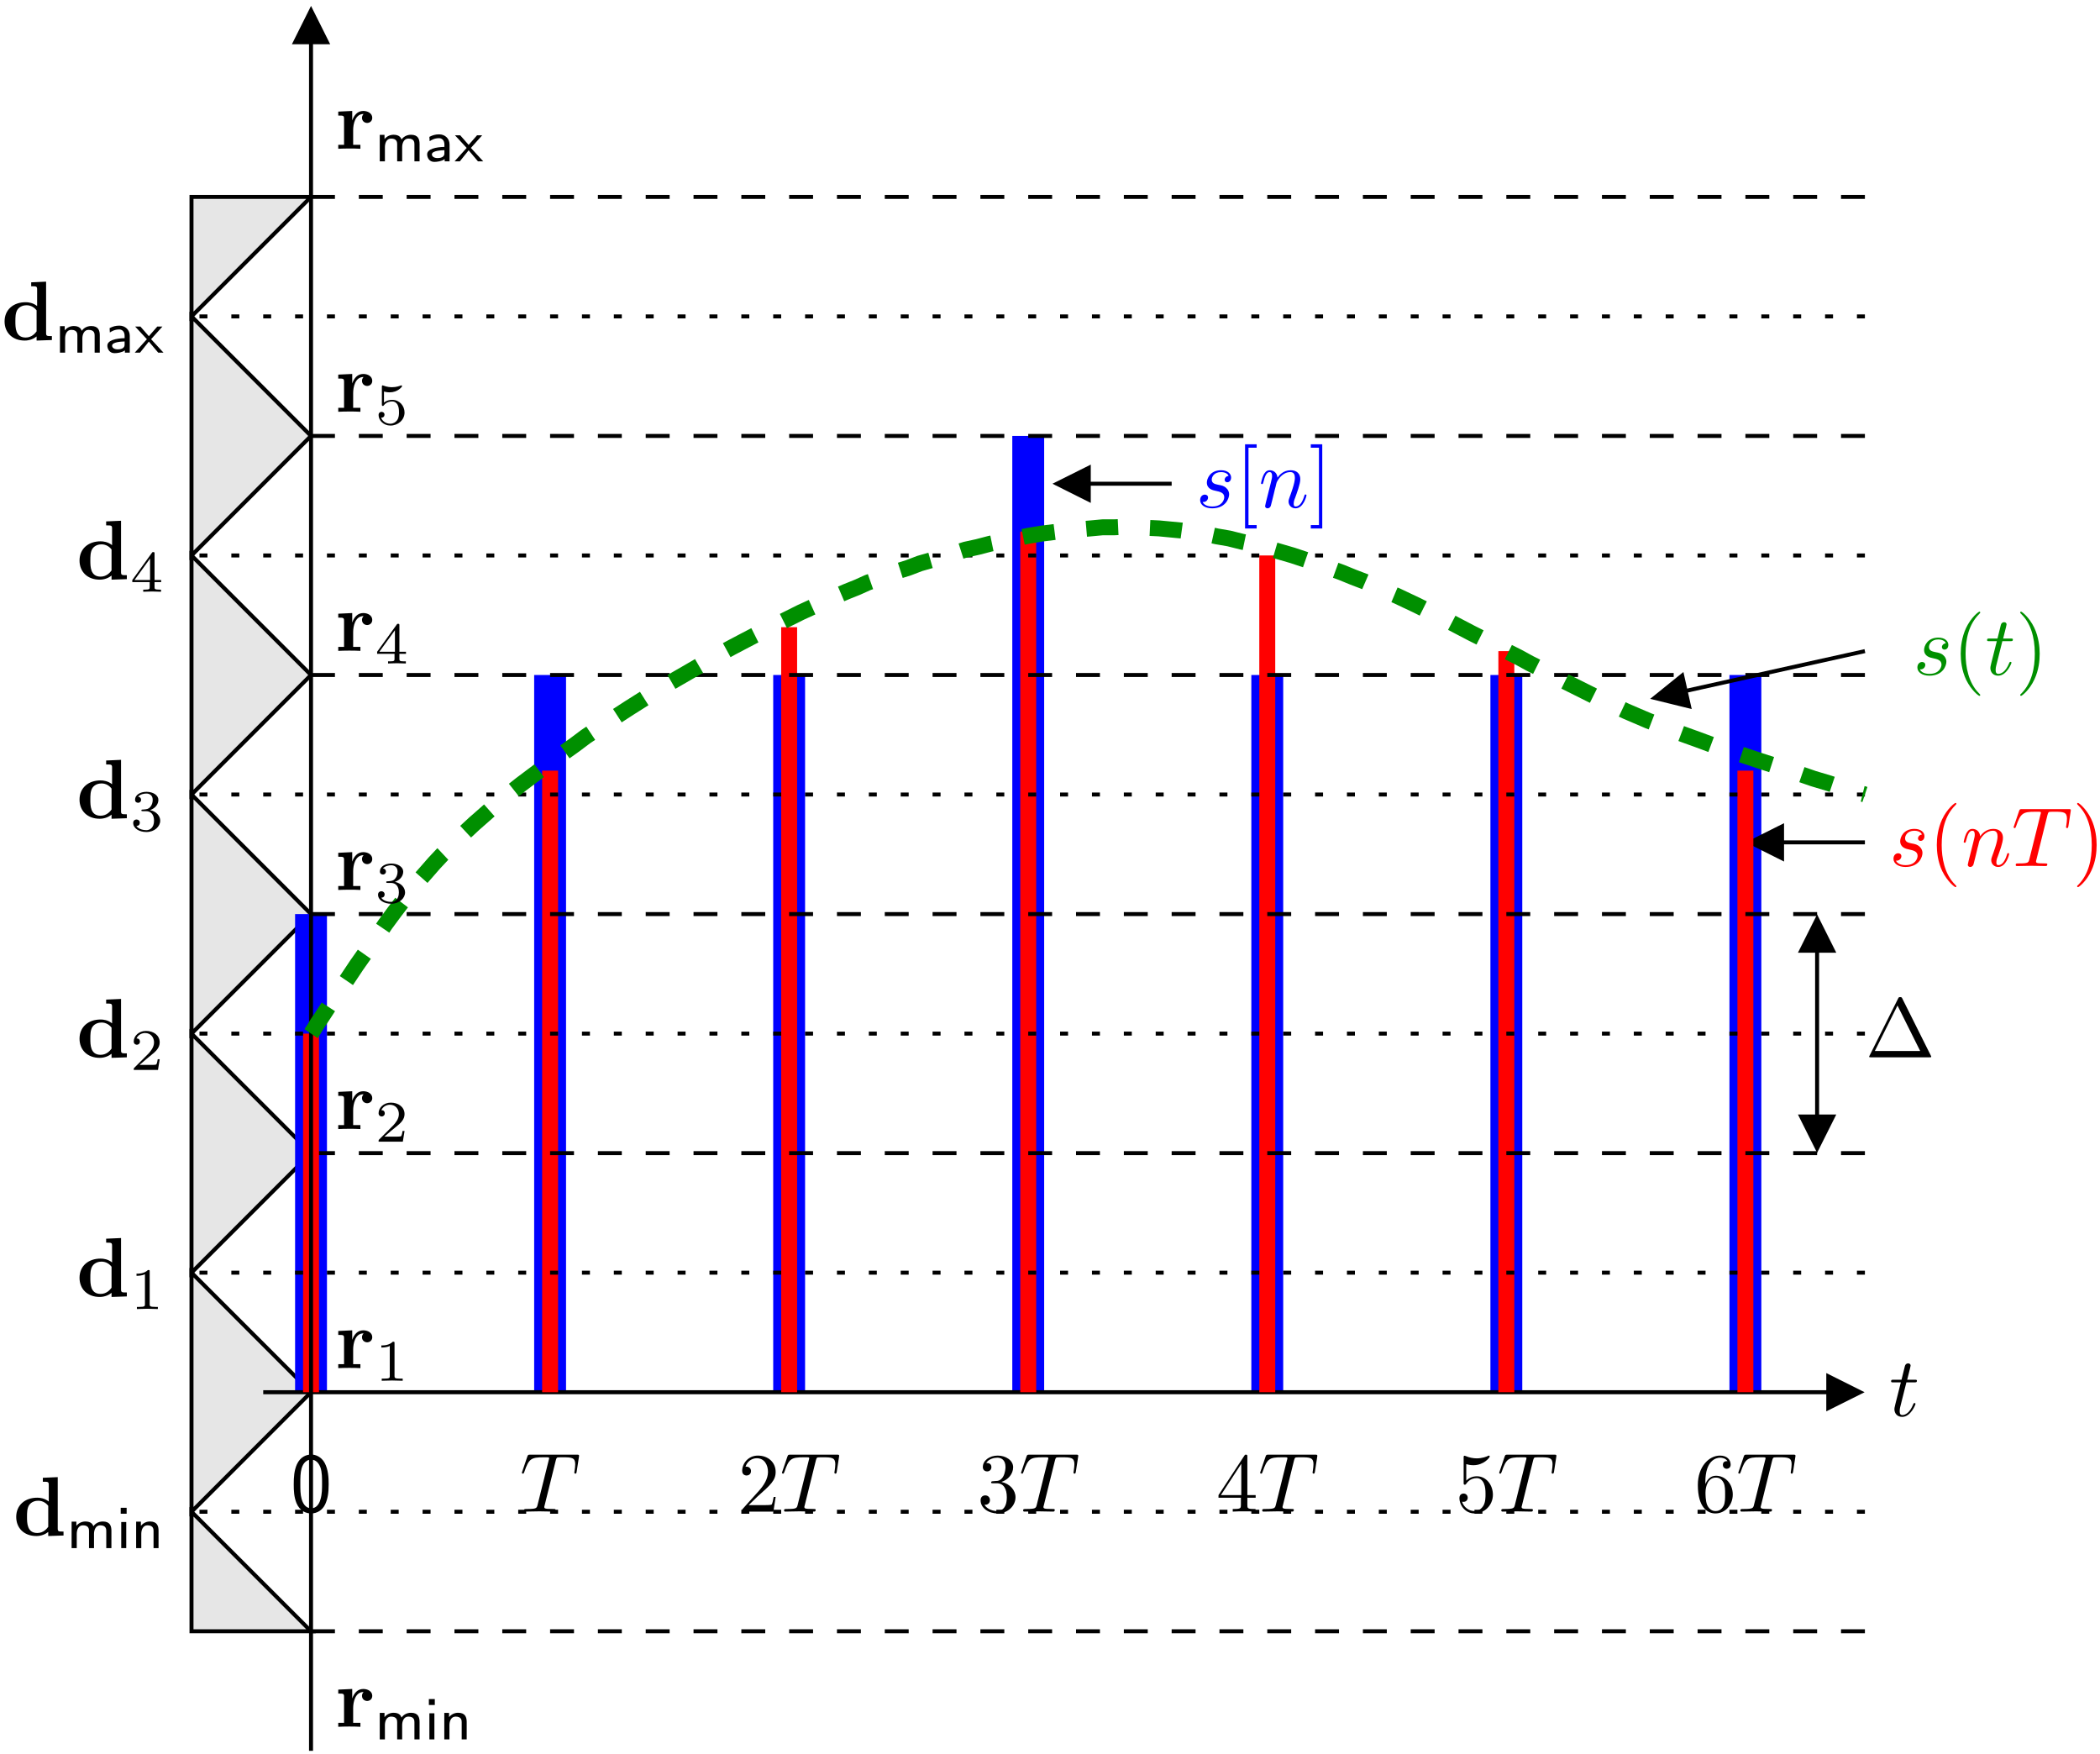 <?xml version="1.0" encoding="UTF-8"?>
<svg xmlns="http://www.w3.org/2000/svg" xmlns:xlink="http://www.w3.org/1999/xlink" width="249pt" height="208pt" viewBox="0 0 249 208" version="1.1">
<defs>
<g>
<symbol overflow="visible" id="glyph0-0">
<path style="stroke:none;" d=""/>
</symbol>
<symbol overflow="visible" id="glyph0-1">
<path style="stroke:none;" d="M 3.891 -3.734 C 3.625 -3.719 3.422 -3.5 3.422 -3.281 C 3.422 -3.141 3.516 -2.984 3.734 -2.984 C 3.953 -2.984 4.188 -3.156 4.188 -3.547 C 4.188 -4 3.766 -4.406 3 -4.406 C 1.688 -4.406 1.312 -3.391 1.312 -2.953 C 1.312 -2.172 2.047 -2.031 2.344 -1.969 C 2.859 -1.859 3.375 -1.75 3.375 -1.203 C 3.375 -0.953 3.156 -0.109 1.953 -0.109 C 1.812 -0.109 1.047 -0.109 0.812 -0.641 C 1.203 -0.594 1.453 -0.891 1.453 -1.172 C 1.453 -1.391 1.281 -1.516 1.078 -1.516 C 0.812 -1.516 0.516 -1.312 0.516 -0.859 C 0.516 -0.297 1.094 0.109 1.938 0.109 C 3.562 0.109 3.953 -1.094 3.953 -1.547 C 3.953 -1.906 3.766 -2.156 3.641 -2.266 C 3.375 -2.547 3.078 -2.609 2.641 -2.688 C 2.281 -2.766 1.891 -2.844 1.891 -3.297 C 1.891 -3.578 2.125 -4.188 3 -4.188 C 3.25 -4.188 3.75 -4.109 3.891 -3.734 Z M 3.891 -3.734 "/>
</symbol>
<symbol overflow="visible" id="glyph0-2">
<path style="stroke:none;" d="M 0.875 -0.594 C 0.844 -0.438 0.781 -0.203 0.781 -0.156 C 0.781 0.016 0.922 0.109 1.078 0.109 C 1.203 0.109 1.375 0.031 1.453 -0.172 C 1.453 -0.188 1.578 -0.656 1.641 -0.906 L 1.859 -1.797 C 1.906 -2.031 1.969 -2.25 2.031 -2.469 C 2.062 -2.641 2.141 -2.938 2.156 -2.969 C 2.297 -3.281 2.828 -4.188 3.781 -4.188 C 4.234 -4.188 4.312 -3.812 4.312 -3.484 C 4.312 -2.875 3.828 -1.594 3.672 -1.172 C 3.578 -0.938 3.562 -0.812 3.562 -0.703 C 3.562 -0.234 3.922 0.109 4.391 0.109 C 5.328 0.109 5.688 -1.344 5.688 -1.422 C 5.688 -1.531 5.609 -1.531 5.578 -1.531 C 5.469 -1.531 5.469 -1.5 5.422 -1.344 C 5.219 -0.672 4.891 -0.109 4.406 -0.109 C 4.234 -0.109 4.172 -0.203 4.172 -0.438 C 4.172 -0.688 4.25 -0.922 4.344 -1.141 C 4.531 -1.672 4.953 -2.766 4.953 -3.344 C 4.953 -4 4.531 -4.406 3.812 -4.406 C 2.906 -4.406 2.422 -3.766 2.25 -3.531 C 2.203 -4.094 1.797 -4.406 1.328 -4.406 C 0.875 -4.406 0.688 -4.016 0.594 -3.844 C 0.422 -3.5 0.297 -2.906 0.297 -2.875 C 0.297 -2.766 0.391 -2.766 0.406 -2.766 C 0.516 -2.766 0.516 -2.781 0.578 -3 C 0.75 -3.703 0.953 -4.188 1.312 -4.188 C 1.5 -4.188 1.609 -4.062 1.609 -3.734 C 1.609 -3.516 1.578 -3.406 1.453 -2.891 Z M 0.875 -0.594 "/>
</symbol>
<symbol overflow="visible" id="glyph0-3">
<path style="stroke:none;" d="M 4.25 -6.047 C 4.328 -6.328 4.359 -6.391 4.484 -6.422 C 4.578 -6.438 4.906 -6.438 5.109 -6.438 C 6.125 -6.438 6.562 -6.406 6.562 -5.625 C 6.562 -5.469 6.531 -5.078 6.484 -4.828 C 6.484 -4.781 6.453 -4.672 6.453 -4.641 C 6.453 -4.578 6.484 -4.5 6.578 -4.5 C 6.688 -4.5 6.703 -4.578 6.734 -4.734 L 7 -6.469 C 7.016 -6.516 7.016 -6.609 7.016 -6.641 C 7.016 -6.75 6.922 -6.75 6.75 -6.75 L 1.219 -6.75 C 0.984 -6.75 0.969 -6.734 0.891 -6.547 L 0.297 -4.797 C 0.297 -4.781 0.234 -4.641 0.234 -4.609 C 0.234 -4.562 0.297 -4.5 0.359 -4.5 C 0.453 -4.5 0.469 -4.562 0.531 -4.719 C 1.062 -6.266 1.328 -6.438 2.797 -6.438 L 3.188 -6.438 C 3.469 -6.438 3.469 -6.406 3.469 -6.312 C 3.469 -6.266 3.438 -6.141 3.422 -6.109 L 2.094 -0.781 C 2 -0.422 1.969 -0.312 0.906 -0.312 C 0.547 -0.312 0.484 -0.312 0.484 -0.125 C 0.484 0 0.594 0 0.656 0 C 0.922 0 1.203 -0.016 1.469 -0.016 C 1.75 -0.016 2.047 -0.031 2.328 -0.031 C 2.609 -0.031 2.875 -0.016 3.156 -0.016 C 3.438 -0.016 3.734 0 4.016 0 C 4.109 0 4.234 0 4.234 -0.203 C 4.234 -0.312 4.156 -0.312 3.891 -0.312 C 3.656 -0.312 3.516 -0.312 3.266 -0.328 C 2.969 -0.359 2.891 -0.391 2.891 -0.547 C 2.891 -0.562 2.891 -0.609 2.938 -0.75 Z M 4.25 -6.047 "/>
</symbol>
<symbol overflow="visible" id="glyph0-4">
<path style="stroke:none;" d="M 2.047 -3.984 L 2.984 -3.984 C 3.188 -3.984 3.297 -3.984 3.297 -4.188 C 3.297 -4.297 3.188 -4.297 3.016 -4.297 L 2.141 -4.297 C 2.5 -5.719 2.547 -5.906 2.547 -5.969 C 2.547 -6.141 2.422 -6.234 2.25 -6.234 C 2.219 -6.234 1.938 -6.234 1.859 -5.875 L 1.469 -4.297 L 0.531 -4.297 C 0.328 -4.297 0.234 -4.297 0.234 -4.109 C 0.234 -3.984 0.312 -3.984 0.516 -3.984 L 1.391 -3.984 C 0.672 -1.156 0.625 -0.984 0.625 -0.812 C 0.625 -0.266 1 0.109 1.547 0.109 C 2.562 0.109 3.125 -1.344 3.125 -1.422 C 3.125 -1.531 3.047 -1.531 3.016 -1.531 C 2.922 -1.531 2.906 -1.5 2.859 -1.391 C 2.438 -0.344 1.906 -0.109 1.562 -0.109 C 1.359 -0.109 1.25 -0.234 1.25 -0.562 C 1.25 -0.812 1.281 -0.875 1.312 -1.047 Z M 2.047 -3.984 "/>
</symbol>
<symbol overflow="visible" id="glyph1-0">
<path style="stroke:none;" d=""/>
</symbol>
<symbol overflow="visible" id="glyph1-1">
<path style="stroke:none;" d="M 3.297 2.391 C 3.297 2.359 3.297 2.344 3.125 2.172 C 1.891 0.922 1.562 -0.969 1.562 -2.5 C 1.562 -4.234 1.938 -5.969 3.172 -7.203 C 3.297 -7.328 3.297 -7.344 3.297 -7.375 C 3.297 -7.453 3.266 -7.484 3.203 -7.484 C 3.094 -7.484 2.203 -6.797 1.609 -5.531 C 1.109 -4.438 0.984 -3.328 0.984 -2.5 C 0.984 -1.719 1.094 -0.516 1.641 0.625 C 2.25 1.844 3.094 2.5 3.203 2.5 C 3.266 2.5 3.297 2.469 3.297 2.391 Z M 3.297 2.391 "/>
</symbol>
<symbol overflow="visible" id="glyph1-2">
<path style="stroke:none;" d="M 2.875 -2.5 C 2.875 -3.266 2.766 -4.469 2.219 -5.609 C 1.625 -6.828 0.766 -7.484 0.672 -7.484 C 0.609 -7.484 0.562 -7.438 0.562 -7.375 C 0.562 -7.344 0.562 -7.328 0.75 -7.141 C 1.734 -6.156 2.297 -4.578 2.297 -2.5 C 2.297 -0.781 1.938 0.969 0.703 2.219 C 0.562 2.344 0.562 2.359 0.562 2.391 C 0.562 2.453 0.609 2.5 0.672 2.5 C 0.766 2.5 1.672 1.812 2.25 0.547 C 2.766 -0.547 2.875 -1.656 2.875 -2.5 Z M 2.875 -2.5 "/>
</symbol>
<symbol overflow="visible" id="glyph1-3">
<path style="stroke:none;" d="M 1.266 -0.766 L 2.328 -1.797 C 3.875 -3.172 4.469 -3.703 4.469 -4.703 C 4.469 -5.844 3.578 -6.641 2.359 -6.641 C 1.234 -6.641 0.5 -5.719 0.5 -4.828 C 0.5 -4.281 1 -4.281 1.031 -4.281 C 1.203 -4.281 1.547 -4.391 1.547 -4.812 C 1.547 -5.062 1.359 -5.328 1.016 -5.328 C 0.938 -5.328 0.922 -5.328 0.891 -5.312 C 1.109 -5.969 1.656 -6.328 2.234 -6.328 C 3.141 -6.328 3.562 -5.516 3.562 -4.703 C 3.562 -3.906 3.078 -3.125 2.516 -2.5 L 0.609 -0.375 C 0.5 -0.266 0.5 -0.234 0.5 0 L 4.203 0 L 4.469 -1.734 L 4.234 -1.734 C 4.172 -1.438 4.109 -1 4 -0.844 C 3.938 -0.766 3.281 -0.766 3.062 -0.766 Z M 1.266 -0.766 "/>
</symbol>
<symbol overflow="visible" id="glyph1-4">
<path style="stroke:none;" d="M 2.891 -3.516 C 3.703 -3.781 4.281 -4.469 4.281 -5.266 C 4.281 -6.078 3.406 -6.641 2.453 -6.641 C 1.453 -6.641 0.688 -6.047 0.688 -5.281 C 0.688 -4.953 0.906 -4.766 1.203 -4.766 C 1.5 -4.766 1.703 -4.984 1.703 -5.281 C 1.703 -5.766 1.234 -5.766 1.094 -5.766 C 1.391 -6.266 2.047 -6.391 2.406 -6.391 C 2.828 -6.391 3.375 -6.172 3.375 -5.281 C 3.375 -5.156 3.344 -4.578 3.094 -4.141 C 2.797 -3.656 2.453 -3.625 2.203 -3.625 C 2.125 -3.609 1.891 -3.594 1.812 -3.594 C 1.734 -3.578 1.672 -3.562 1.672 -3.469 C 1.672 -3.359 1.734 -3.359 1.906 -3.359 L 2.344 -3.359 C 3.156 -3.359 3.531 -2.688 3.531 -1.703 C 3.531 -0.344 2.844 -0.062 2.406 -0.062 C 1.969 -0.062 1.219 -0.234 0.875 -0.812 C 1.219 -0.766 1.531 -0.984 1.531 -1.359 C 1.531 -1.719 1.266 -1.922 0.984 -1.922 C 0.734 -1.922 0.422 -1.781 0.422 -1.344 C 0.422 -0.438 1.344 0.219 2.438 0.219 C 3.656 0.219 4.562 -0.688 4.562 -1.703 C 4.562 -2.516 3.922 -3.297 2.891 -3.516 Z M 2.891 -3.516 "/>
</symbol>
<symbol overflow="visible" id="glyph1-5">
<path style="stroke:none;" d="M 2.938 -1.641 L 2.938 -0.781 C 2.938 -0.422 2.906 -0.312 2.172 -0.312 L 1.969 -0.312 L 1.969 0 C 2.375 -0.031 2.891 -0.031 3.312 -0.031 C 3.734 -0.031 4.25 -0.031 4.672 0 L 4.672 -0.312 L 4.453 -0.312 C 3.719 -0.312 3.703 -0.422 3.703 -0.781 L 3.703 -1.641 L 4.688 -1.641 L 4.688 -1.953 L 3.703 -1.953 L 3.703 -6.484 C 3.703 -6.688 3.703 -6.75 3.531 -6.75 C 3.453 -6.75 3.422 -6.75 3.344 -6.625 L 0.281 -1.953 L 0.281 -1.641 Z M 2.984 -1.953 L 0.562 -1.953 L 2.984 -5.672 Z M 2.984 -1.953 "/>
</symbol>
<symbol overflow="visible" id="glyph1-6">
<path style="stroke:none;" d="M 4.469 -2 C 4.469 -3.188 3.656 -4.188 2.578 -4.188 C 2.109 -4.188 1.672 -4.031 1.312 -3.672 L 1.312 -5.625 C 1.516 -5.562 1.844 -5.5 2.156 -5.5 C 3.391 -5.5 4.094 -6.406 4.094 -6.531 C 4.094 -6.594 4.062 -6.641 3.984 -6.641 C 3.984 -6.641 3.953 -6.641 3.906 -6.609 C 3.703 -6.516 3.219 -6.312 2.547 -6.312 C 2.156 -6.312 1.688 -6.391 1.219 -6.594 C 1.141 -6.625 1.125 -6.625 1.109 -6.625 C 1 -6.625 1 -6.547 1 -6.391 L 1 -3.438 C 1 -3.266 1 -3.188 1.141 -3.188 C 1.219 -3.188 1.234 -3.203 1.281 -3.266 C 1.391 -3.422 1.75 -3.969 2.562 -3.969 C 3.078 -3.969 3.328 -3.516 3.406 -3.328 C 3.562 -2.953 3.594 -2.578 3.594 -2.078 C 3.594 -1.719 3.594 -1.125 3.344 -0.703 C 3.109 -0.312 2.734 -0.062 2.281 -0.062 C 1.562 -0.062 0.984 -0.594 0.812 -1.172 C 0.844 -1.172 0.875 -1.156 0.984 -1.156 C 1.312 -1.156 1.484 -1.406 1.484 -1.641 C 1.484 -1.891 1.312 -2.141 0.984 -2.141 C 0.844 -2.141 0.5 -2.062 0.5 -1.609 C 0.5 -0.75 1.188 0.219 2.297 0.219 C 3.453 0.219 4.469 -0.734 4.469 -2 Z M 4.469 -2 "/>
</symbol>
<symbol overflow="visible" id="glyph1-7">
<path style="stroke:none;" d="M 1.312 -3.266 L 1.312 -3.516 C 1.312 -6.031 2.547 -6.391 3.062 -6.391 C 3.297 -6.391 3.719 -6.328 3.938 -5.984 C 3.781 -5.984 3.391 -5.984 3.391 -5.547 C 3.391 -5.234 3.625 -5.078 3.844 -5.078 C 4 -5.078 4.312 -5.172 4.312 -5.562 C 4.312 -6.156 3.875 -6.641 3.047 -6.641 C 1.766 -6.641 0.422 -5.359 0.422 -3.156 C 0.422 -0.484 1.578 0.219 2.5 0.219 C 3.609 0.219 4.562 -0.719 4.562 -2.031 C 4.562 -3.297 3.672 -4.25 2.562 -4.25 C 1.891 -4.25 1.516 -3.75 1.312 -3.266 Z M 2.5 -0.062 C 1.875 -0.062 1.578 -0.656 1.516 -0.812 C 1.328 -1.281 1.328 -2.078 1.328 -2.25 C 1.328 -3.031 1.656 -4.031 2.547 -4.031 C 2.719 -4.031 3.172 -4.031 3.484 -3.406 C 3.656 -3.047 3.656 -2.531 3.656 -2.047 C 3.656 -1.562 3.656 -1.062 3.484 -0.703 C 3.188 -0.109 2.734 -0.062 2.5 -0.062 Z M 2.5 -0.062 "/>
</symbol>
<symbol overflow="visible" id="glyph1-8">
<path style="stroke:none;" d="M 2.547 2.5 L 2.547 2.094 L 1.578 2.094 L 1.578 -7.078 L 2.547 -7.078 L 2.547 -7.484 L 1.172 -7.484 L 1.172 2.5 Z M 2.547 2.5 "/>
</symbol>
<symbol overflow="visible" id="glyph1-9">
<path style="stroke:none;" d="M 1.578 -7.484 L 0.219 -7.484 L 0.219 -7.078 L 1.188 -7.078 L 1.188 2.094 L 0.219 2.094 L 0.219 2.5 L 1.578 2.5 Z M 1.578 -7.484 "/>
</symbol>
<symbol overflow="visible" id="glyph1-10">
<path style="stroke:none;" d="M 4.406 -6.953 C 4.344 -7.094 4.312 -7.141 4.141 -7.141 C 3.984 -7.141 3.953 -7.094 3.891 -6.953 L 0.516 -0.203 C 0.469 -0.109 0.469 -0.094 0.469 -0.078 C 0.469 0 0.531 0 0.688 0 L 7.609 0 C 7.766 0 7.828 0 7.828 -0.078 C 7.828 -0.094 7.828 -0.109 7.781 -0.203 Z M 3.828 -6.141 L 6.516 -0.75 L 1.141 -0.75 Z M 3.828 -6.141 "/>
</symbol>
<symbol overflow="visible" id="glyph2-0">
<path style="stroke:none;" d=""/>
</symbol>
<symbol overflow="visible" id="glyph2-1">
<path style="stroke:none;" d="M 4.172 -0.422 L 4.172 0.062 L 5.984 0 L 5.984 -0.469 C 5.375 -0.469 5.297 -0.469 5.297 -0.859 L 5.297 -6.922 L 3.531 -6.844 L 3.531 -6.375 C 4.156 -6.375 4.234 -6.375 4.234 -5.984 L 4.234 -4.031 C 3.734 -4.422 3.203 -4.484 2.875 -4.484 C 1.422 -4.484 0.375 -3.609 0.375 -2.203 C 0.375 -0.891 1.297 0.062 2.766 0.062 C 3.375 0.062 3.859 -0.172 4.172 -0.422 Z M 4.172 -3.516 L 4.172 -1.031 C 4.031 -0.844 3.625 -0.297 2.875 -0.297 C 1.656 -0.297 1.656 -1.5 1.656 -2.203 C 1.656 -2.688 1.656 -3.219 1.906 -3.609 C 2.203 -4.031 2.672 -4.125 2.984 -4.125 C 3.547 -4.125 3.953 -3.812 4.172 -3.516 Z M 4.172 -3.516 "/>
</symbol>
<symbol overflow="visible" id="glyph2-2">
<path style="stroke:none;" d="M 2.031 -3.359 L 2.031 -4.484 L 0.375 -4.406 L 0.375 -3.938 C 0.984 -3.938 1.062 -3.938 1.062 -3.547 L 1.062 -0.469 L 0.375 -0.469 L 0.375 0 C 0.719 -0.016 1.172 -0.031 1.625 -0.031 C 2 -0.031 2.641 -0.031 3 0 L 3 -0.469 L 2.141 -0.469 L 2.141 -2.219 C 2.141 -2.906 2.375 -4.125 3.375 -4.125 C 3.375 -4.109 3.188 -3.953 3.188 -3.672 C 3.188 -3.266 3.516 -3.062 3.797 -3.062 C 4.094 -3.062 4.406 -3.266 4.406 -3.672 C 4.406 -4.203 3.875 -4.484 3.344 -4.484 C 2.656 -4.484 2.25 -3.984 2.031 -3.359 Z M 2.031 -3.359 "/>
</symbol>
<symbol overflow="visible" id="glyph3-0">
<path style="stroke:none;" d=""/>
</symbol>
<symbol overflow="visible" id="glyph3-1">
<path style="stroke:none;" d="M 3.516 -1.266 L 3.281 -1.266 C 3.266 -1.109 3.188 -0.703 3.094 -0.641 C 3.047 -0.594 2.516 -0.594 2.406 -0.594 L 1.125 -0.594 C 1.859 -1.234 2.109 -1.438 2.516 -1.766 C 3.031 -2.172 3.516 -2.609 3.516 -3.266 C 3.516 -4.109 2.781 -4.625 1.891 -4.625 C 1.031 -4.625 0.438 -4.016 0.438 -3.375 C 0.438 -3.031 0.734 -2.984 0.812 -2.984 C 0.969 -2.984 1.172 -3.109 1.172 -3.359 C 1.172 -3.484 1.125 -3.734 0.766 -3.734 C 0.984 -4.219 1.453 -4.375 1.781 -4.375 C 2.484 -4.375 2.844 -3.828 2.844 -3.266 C 2.844 -2.656 2.406 -2.188 2.188 -1.938 L 0.516 -0.266 C 0.438 -0.203 0.438 -0.188 0.438 0 L 3.312 0 Z M 3.516 -1.266 "/>
</symbol>
<symbol overflow="visible" id="glyph3-2">
<path style="stroke:none;" d="M 1.906 -2.328 C 2.453 -2.328 2.844 -1.953 2.844 -1.203 C 2.844 -0.344 2.328 -0.078 1.938 -0.078 C 1.656 -0.078 1.031 -0.156 0.75 -0.578 C 1.078 -0.578 1.156 -0.812 1.156 -0.969 C 1.156 -1.188 0.984 -1.344 0.766 -1.344 C 0.578 -1.344 0.375 -1.219 0.375 -0.938 C 0.375 -0.281 1.094 0.141 1.938 0.141 C 2.906 0.141 3.578 -0.516 3.578 -1.203 C 3.578 -1.75 3.141 -2.297 2.375 -2.453 C 3.094 -2.719 3.359 -3.234 3.359 -3.672 C 3.359 -4.219 2.734 -4.625 1.953 -4.625 C 1.188 -4.625 0.594 -4.25 0.594 -3.688 C 0.594 -3.453 0.75 -3.328 0.953 -3.328 C 1.172 -3.328 1.312 -3.484 1.312 -3.672 C 1.312 -3.875 1.172 -4.031 0.953 -4.047 C 1.203 -4.344 1.672 -4.422 1.938 -4.422 C 2.25 -4.422 2.688 -4.266 2.688 -3.672 C 2.688 -3.375 2.594 -3.047 2.406 -2.844 C 2.188 -2.578 1.984 -2.562 1.641 -2.531 C 1.469 -2.516 1.453 -2.516 1.422 -2.516 C 1.406 -2.516 1.344 -2.5 1.344 -2.422 C 1.344 -2.328 1.406 -2.328 1.531 -2.328 Z M 1.906 -2.328 "/>
</symbol>
<symbol overflow="visible" id="glyph3-3">
<path style="stroke:none;" d="M 3.688 -1.141 L 3.688 -1.391 L 2.906 -1.391 L 2.906 -4.5 C 2.906 -4.641 2.906 -4.703 2.766 -4.703 C 2.672 -4.703 2.641 -4.703 2.578 -4.594 L 0.266 -1.391 L 0.266 -1.141 L 2.328 -1.141 L 2.328 -0.578 C 2.328 -0.328 2.328 -0.25 1.75 -0.25 L 1.562 -0.25 L 1.562 0 C 1.922 -0.016 2.359 -0.031 2.609 -0.031 C 2.875 -0.031 3.312 -0.016 3.672 0 L 3.672 -0.25 L 3.484 -0.25 C 2.906 -0.25 2.906 -0.328 2.906 -0.578 L 2.906 -1.141 Z M 2.375 -3.938 L 2.375 -1.391 L 0.531 -1.391 Z M 2.375 -3.938 "/>
</symbol>
<symbol overflow="visible" id="glyph3-4">
<path style="stroke:none;" d="M 2.328 -4.438 C 2.328 -4.625 2.328 -4.625 2.125 -4.625 C 1.672 -4.188 1.047 -4.188 0.766 -4.188 L 0.766 -3.938 C 0.922 -3.938 1.391 -3.938 1.766 -4.125 L 1.766 -0.578 C 1.766 -0.344 1.766 -0.25 1.078 -0.25 L 0.812 -0.25 L 0.812 0 C 0.938 0 1.797 -0.031 2.047 -0.031 C 2.266 -0.031 3.141 0 3.297 0 L 3.297 -0.25 L 3.031 -0.25 C 2.328 -0.25 2.328 -0.344 2.328 -0.578 Z M 2.328 -4.438 "/>
</symbol>
<symbol overflow="visible" id="glyph3-5">
<path style="stroke:none;" d="M 1.078 -3.891 C 1.438 -3.797 1.641 -3.797 1.75 -3.797 C 2.672 -3.797 3.219 -4.422 3.219 -4.531 C 3.219 -4.609 3.172 -4.625 3.141 -4.625 C 3.125 -4.625 3.109 -4.625 3.078 -4.609 C 2.906 -4.547 2.547 -4.406 2.031 -4.406 C 1.828 -4.406 1.469 -4.422 1.016 -4.594 C 0.938 -4.625 0.922 -4.625 0.922 -4.625 C 0.828 -4.625 0.828 -4.547 0.828 -4.438 L 0.828 -2.391 C 0.828 -2.266 0.828 -2.188 0.938 -2.188 C 1 -2.188 1.016 -2.188 1.078 -2.281 C 1.375 -2.656 1.812 -2.719 2.047 -2.719 C 2.469 -2.719 2.656 -2.391 2.688 -2.328 C 2.812 -2.094 2.859 -1.828 2.859 -1.422 C 2.859 -1.219 2.859 -0.812 2.641 -0.5 C 2.469 -0.25 2.172 -0.078 1.828 -0.078 C 1.375 -0.078 0.906 -0.328 0.734 -0.797 C 1 -0.781 1.141 -0.953 1.141 -1.141 C 1.141 -1.438 0.875 -1.484 0.781 -1.484 C 0.781 -1.484 0.438 -1.484 0.438 -1.109 C 0.438 -0.484 1.016 0.141 1.844 0.141 C 2.734 0.141 3.516 -0.516 3.516 -1.406 C 3.516 -2.188 2.922 -2.906 2.062 -2.906 C 1.75 -2.906 1.391 -2.844 1.078 -2.578 Z M 1.078 -3.891 "/>
</symbol>
<symbol overflow="visible" id="glyph4-0">
<path style="stroke:none;" d=""/>
</symbol>
<symbol overflow="visible" id="glyph4-1">
<path style="stroke:none;" d="M 5.297 -2.062 C 5.297 -2.609 5.141 -3.156 4.281 -3.156 C 3.688 -3.156 3.328 -2.828 3.156 -2.594 C 3.094 -2.781 2.922 -3.156 2.219 -3.156 C 1.828 -3.156 1.438 -3 1.141 -2.641 L 1.141 -3.141 L 0.578 -3.141 L 0.578 0 L 1.188 0 L 1.188 -1.688 C 1.188 -2.156 1.375 -2.703 1.922 -2.703 C 2.641 -2.703 2.641 -2.219 2.641 -2.016 L 2.641 0 L 3.234 0 L 3.234 -1.688 C 3.234 -2.156 3.438 -2.703 3.969 -2.703 C 4.688 -2.703 4.688 -2.219 4.688 -2.016 L 4.688 0 L 5.297 0 Z M 5.297 -2.062 "/>
</symbol>
<symbol overflow="visible" id="glyph4-2">
<path style="stroke:none;" d="M 2.969 -2 C 2.969 -2.719 2.422 -3.203 1.734 -3.203 C 1.297 -3.203 0.969 -3.109 0.578 -2.906 L 0.609 -2.391 C 0.844 -2.547 1.188 -2.75 1.734 -2.75 C 2.047 -2.75 2.359 -2.516 2.359 -2 L 2.359 -1.719 C 1.328 -1.688 0.312 -1.469 0.312 -0.828 C 0.312 -0.469 0.547 0.062 1.156 0.062 C 1.469 0.062 2.016 0 2.391 -0.266 L 2.391 0 L 2.969 0 Z M 2.359 -0.984 C 2.359 -0.844 2.359 -0.672 2.125 -0.516 C 1.891 -0.391 1.625 -0.391 1.547 -0.391 C 1.156 -0.391 0.875 -0.562 0.875 -0.828 C 0.875 -1.281 2.047 -1.312 2.359 -1.328 Z M 2.359 -0.984 "/>
</symbol>
<symbol overflow="visible" id="glyph4-3">
<path style="stroke:none;" d="M 1.938 -1.594 L 3.281 -3.094 L 2.672 -3.094 L 1.672 -1.953 L 0.672 -3.094 L 0.047 -3.094 L 1.438 -1.594 L 0 0 L 0.625 0 L 1.672 -1.312 L 2.781 0 L 3.406 0 Z M 1.938 -1.594 "/>
</symbol>
<symbol overflow="visible" id="glyph4-4">
<path style="stroke:none;" d="M 1.219 -4.781 L 0.516 -4.781 L 0.516 -4.078 L 1.219 -4.078 Z M 1.172 -3.094 L 0.578 -3.094 L 0.578 0 L 1.172 0 Z M 1.172 -3.094 "/>
</symbol>
<symbol overflow="visible" id="glyph4-5">
<path style="stroke:none;" d="M 3.234 -2.062 C 3.234 -2.609 3.078 -3.156 2.219 -3.156 C 1.828 -3.156 1.438 -3 1.141 -2.641 L 1.141 -3.141 L 0.578 -3.141 L 0.578 0 L 1.188 0 L 1.188 -1.688 C 1.188 -2.156 1.375 -2.703 1.922 -2.703 C 2.641 -2.703 2.641 -2.219 2.641 -2.016 L 2.641 0 L 3.234 0 Z M 3.234 -2.062 "/>
</symbol>
<symbol overflow="visible" id="glyph5-0">
<path style="stroke:none;" d=""/>
</symbol>
<symbol overflow="visible" id="glyph5-1">
<path style="stroke:none;" d="M 4.562 -3.25 C 4.562 -4.031 4.516 -4.969 4.094 -5.766 C 3.688 -6.516 3 -6.766 2.5 -6.766 C 1.906 -6.766 1.203 -6.484 0.797 -5.609 C 0.469 -4.875 0.422 -4.047 0.422 -3.25 C 0.422 -2.469 0.453 -1.734 0.75 -1 C 1.156 -0.047 1.906 0.219 2.484 0.219 C 3.203 0.219 3.844 -0.188 4.156 -0.875 C 4.453 -1.531 4.562 -2.188 4.562 -3.25 Z M 2.5 -0.391 C 1.969 -0.391 1.562 -0.766 1.359 -1.484 C 1.203 -2.047 1.203 -2.594 1.203 -3.375 C 1.203 -4 1.203 -4.594 1.359 -5.141 C 1.422 -5.328 1.672 -6.156 2.484 -6.156 C 3.266 -6.156 3.516 -5.391 3.594 -5.219 C 3.781 -4.656 3.781 -3.984 3.781 -3.375 C 3.781 -2.719 3.781 -2.078 3.594 -1.453 C 3.344 -0.547 2.812 -0.391 2.5 -0.391 Z M 2.5 -0.391 "/>
</symbol>
</g>
<clipPath id="clip1">
  <path d="M 18.945 144 L 44 144 L 44 186 L 18.945 186 Z M 18.945 144 "/>
</clipPath>
<clipPath id="clip2">
  <path d="M 18.945 115 L 44 115 L 44 158 L 18.945 158 Z M 18.945 115 "/>
</clipPath>
<clipPath id="clip3">
  <path d="M 18.945 87 L 44 87 L 44 130 L 18.945 130 Z M 18.945 87 "/>
</clipPath>
<clipPath id="clip4">
  <path d="M 18.945 59 L 44 59 L 44 101 L 18.945 101 Z M 18.945 59 "/>
</clipPath>
<clipPath id="clip5">
  <path d="M 18.945 30 L 44 30 L 44 73 L 18.945 73 Z M 18.945 30 "/>
</clipPath>
<clipPath id="clip6">
  <path d="M 18.945 172 L 44 172 L 44 201 L 18.945 201 Z M 18.945 172 "/>
</clipPath>
<clipPath id="clip7">
  <path d="M 18.945 16 L 44 16 L 44 45 L 18.945 45 Z M 18.945 16 "/>
</clipPath>
<clipPath id="clip8">
  <path d="M 206 99 L 222 99 L 222 101 L 206 101 Z M 206 99 "/>
</clipPath>
<clipPath id="clip9">
  <path d="M 18.945 208.77 L 227.945 208.77 L 227.945 -0.23 L 18.945 -0.23 Z M 206.512 100.316 L 206.512 99.434 L 211.301 97.984 L 211.301 101.766 Z M 206.512 100.316 "/>
</clipPath>
<clipPath id="clip10">
  <path d="M 30 164 L 222 164 L 222 166 L 30 166 Z M 30 164 "/>
</clipPath>
<clipPath id="clip11">
  <path d="M 18.945 208.77 L 227.945 208.77 L 227.945 -0.23 L 18.945 -0.23 Z M 221.566 164.629 L 221.566 165.512 L 216.781 166.957 L 216.781 163.18 Z M 221.566 164.629 "/>
</clipPath>
<clipPath id="clip12">
  <path d="M 210 156 L 227.945 156 L 227.945 174 L 210 174 Z M 210 156 "/>
</clipPath>
<clipPath id="clip13">
  <path d="M 215 108 L 216 108 L 216 137 L 215 137 Z M 215 108 "/>
</clipPath>
<clipPath id="clip14">
  <path d="M 18.945 208.77 L 227.945 208.77 L 227.945 -0.23 L 18.945 -0.23 Z M 215.898 137.164 L 215.016 137.164 L 213.566 132.379 L 217.348 132.379 Z M 215.016 107.938 L 215.898 107.938 L 217.348 112.723 L 213.566 112.723 Z M 215.016 107.938 "/>
</clipPath>
<clipPath id="clip15">
  <path d="M 36 0 L 38 0 L 38 208 L 36 208 Z M 36 0 "/>
</clipPath>
<clipPath id="clip16">
  <path d="M 18.945 208.77 L 227.945 208.77 L 227.945 -0.23 L 18.945 -0.23 Z M 36.441 0.223 L 37.32 0.223 L 38.77 5.012 L 34.992 5.012 Z M 36.441 0.223 "/>
</clipPath>
<clipPath id="clip17">
  <path d="M 195 76 L 222 76 L 222 84 L 195 84 Z M 195 76 "/>
</clipPath>
<clipPath id="clip18">
  <path d="M 18.945 208.77 L 227.945 208.77 L 227.945 -0.23 L 18.945 -0.23 Z M 195.301 83.371 L 195.113 82.551 L 199.457 80.098 L 200.277 83.75 Z M 195.301 83.371 "/>
</clipPath>
<clipPath id="clip19">
  <path d="M 124 57 L 140 57 L 140 58 L 124 58 Z M 124 57 "/>
</clipPath>
<clipPath id="clip20">
  <path d="M 18.945 208.77 L 227.945 208.77 L 227.945 -0.23 L 18.945 -0.23 Z M 124.312 57.797 L 124.312 56.914 L 129.098 55.469 L 129.098 59.246 Z M 124.312 57.797 "/>
</clipPath>
</defs>
<g id="surface1">
<path style=" stroke:none;fill-rule:evenodd;fill:rgb(90.039%,90.039%,90.039%);fill-opacity:1;" d="M 22.707 150.895 L 36.879 165.07 L 22.707 179.242 "/>
<g clip-path="url(#clip1)" clip-rule="nonzero">
<path style="fill:none;stroke-width:4.724;stroke-linecap:butt;stroke-linejoin:miter;stroke:rgb(0%,0%,0%);stroke-opacity:1;stroke-miterlimit:10;" d="M 37.63 578.745 L 179.349 436.987 L 37.63 295.268 Z M 37.63 578.745 " transform="matrix(0.1,0,0,-0.1,18.944,208.769)"/>
</g>
<path style=" stroke:none;fill-rule:evenodd;fill:rgb(90.039%,90.039%,90.039%);fill-opacity:1;" d="M 22.707 122.551 L 36.879 136.723 L 22.707 150.895 "/>
<g clip-path="url(#clip2)" clip-rule="nonzero">
<path style="fill:none;stroke-width:4.724;stroke-linecap:butt;stroke-linejoin:miter;stroke:rgb(0%,0%,0%);stroke-opacity:1;stroke-miterlimit:10;" d="M 37.63 862.182 L 179.349 720.463 L 37.63 578.745 Z M 37.63 862.182 " transform="matrix(0.1,0,0,-0.1,18.944,208.769)"/>
</g>
<path style=" stroke:none;fill-rule:evenodd;fill:rgb(90.039%,90.039%,90.039%);fill-opacity:1;" d="M 22.707 94.203 L 36.879 108.379 L 22.707 122.551 "/>
<g clip-path="url(#clip3)" clip-rule="nonzero">
<path style="fill:none;stroke-width:4.724;stroke-linecap:butt;stroke-linejoin:miter;stroke:rgb(0%,0%,0%);stroke-opacity:1;stroke-miterlimit:10;" d="M 37.63 1145.659 L 179.349 1003.901 L 37.63 862.182 Z M 37.63 1145.659 " transform="matrix(0.1,0,0,-0.1,18.944,208.769)"/>
</g>
<path style=" stroke:none;fill-rule:evenodd;fill:rgb(90.039%,90.039%,90.039%);fill-opacity:1;" d="M 22.707 65.859 L 36.879 80.031 L 22.707 94.203 "/>
<g clip-path="url(#clip4)" clip-rule="nonzero">
<path style="fill:none;stroke-width:4.724;stroke-linecap:butt;stroke-linejoin:miter;stroke:rgb(0%,0%,0%);stroke-opacity:1;stroke-miterlimit:10;" d="M 37.63 1429.096 L 179.349 1287.378 L 37.63 1145.659 Z M 37.63 1429.096 " transform="matrix(0.1,0,0,-0.1,18.944,208.769)"/>
</g>
<path style=" stroke:none;fill-rule:evenodd;fill:rgb(90.039%,90.039%,90.039%);fill-opacity:1;" d="M 22.707 37.516 L 36.879 51.688 L 22.707 65.859 "/>
<g clip-path="url(#clip5)" clip-rule="nonzero">
<path style="fill:none;stroke-width:4.724;stroke-linecap:butt;stroke-linejoin:miter;stroke:rgb(0%,0%,0%);stroke-opacity:1;stroke-miterlimit:10;" d="M 37.63 1712.534 L 179.349 1570.815 L 37.63 1429.096 Z M 37.63 1712.534 " transform="matrix(0.1,0,0,-0.1,18.944,208.769)"/>
</g>
<path style=" stroke:none;fill-rule:evenodd;fill:rgb(90.039%,90.039%,90.039%);fill-opacity:1;" d="M 22.707 179.242 L 36.879 193.414 L 22.707 193.414 "/>
<g clip-path="url(#clip6)" clip-rule="nonzero">
<path style="fill:none;stroke-width:4.724;stroke-linecap:butt;stroke-linejoin:miter;stroke:rgb(0%,0%,0%);stroke-opacity:1;stroke-miterlimit:10;" d="M 37.63 295.268 L 179.349 153.549 L 37.63 153.549 Z M 37.63 295.268 " transform="matrix(0.1,0,0,-0.1,18.944,208.769)"/>
</g>
<path style=" stroke:none;fill-rule:evenodd;fill:rgb(90.039%,90.039%,90.039%);fill-opacity:1;" d="M 22.707 23.344 L 36.879 23.344 L 22.707 37.516 "/>
<g clip-path="url(#clip7)" clip-rule="nonzero">
<path style="fill:none;stroke-width:4.724;stroke-linecap:butt;stroke-linejoin:miter;stroke:rgb(0%,0%,0%);stroke-opacity:1;stroke-miterlimit:10;" d="M 37.63 1854.253 L 179.349 1854.253 L 37.63 1712.534 Z M 37.63 1854.253 " transform="matrix(0.1,0,0,-0.1,18.944,208.769)"/>
</g>
<path style="fill:none;stroke-width:37.794;stroke-linecap:butt;stroke-linejoin:miter;stroke:rgb(0%,0%,100%);stroke-opacity:1;stroke-miterlimit:10;" d="M 179.349 436.987 L 179.349 1003.901 " transform="matrix(0.1,0,0,-0.1,18.944,208.769)"/>
<path style="fill:none;stroke-width:37.794;stroke-linecap:butt;stroke-linejoin:miter;stroke:rgb(0%,0%,100%);stroke-opacity:1;stroke-miterlimit:10;" d="M 462.826 436.987 L 462.826 1287.378 " transform="matrix(0.1,0,0,-0.1,18.944,208.769)"/>
<path style="fill:none;stroke-width:37.794;stroke-linecap:butt;stroke-linejoin:miter;stroke:rgb(0%,0%,100%);stroke-opacity:1;stroke-miterlimit:10;" d="M 746.263 436.987 L 746.263 1287.378 " transform="matrix(0.1,0,0,-0.1,18.944,208.769)"/>
<path style="fill:none;stroke-width:37.794;stroke-linecap:butt;stroke-linejoin:miter;stroke:rgb(0%,0%,100%);stroke-opacity:1;stroke-miterlimit:10;" d="M 1029.74 436.987 L 1029.74 1570.815 " transform="matrix(0.1,0,0,-0.1,18.944,208.769)"/>
<path style="fill:none;stroke-width:37.794;stroke-linecap:butt;stroke-linejoin:miter;stroke:rgb(0%,0%,100%);stroke-opacity:1;stroke-miterlimit:10;" d="M 1313.177 436.987 L 1313.177 1287.378 " transform="matrix(0.1,0,0,-0.1,18.944,208.769)"/>
<path style="fill:none;stroke-width:37.794;stroke-linecap:butt;stroke-linejoin:miter;stroke:rgb(0%,0%,100%);stroke-opacity:1;stroke-miterlimit:10;" d="M 1596.654 436.987 L 1596.654 1287.378 " transform="matrix(0.1,0,0,-0.1,18.944,208.769)"/>
<path style="fill:none;stroke-width:37.794;stroke-linecap:butt;stroke-linejoin:miter;stroke:rgb(0%,0%,100%);stroke-opacity:1;stroke-miterlimit:10;" d="M 1880.091 436.987 L 1880.091 1287.378 " transform="matrix(0.1,0,0,-0.1,18.944,208.769)"/>
<g clip-path="url(#clip8)" clip-rule="nonzero">
<g clip-path="url(#clip9)" clip-rule="evenodd">
<path style="fill:none;stroke-width:4.724;stroke-linecap:butt;stroke-linejoin:bevel;stroke:rgb(0%,0%,0%);stroke-opacity:1;stroke-miterlimit:10;" d="M 2021.81 1088.94 L 1880.091 1088.94 " transform="matrix(0.1,0,0,-0.1,18.944,208.769)"/>
</g>
</g>
<path style="fill-rule:evenodd;fill:rgb(0%,0%,0%);fill-opacity:1;stroke-width:4.724;stroke-linecap:butt;stroke-linejoin:miter;stroke:rgb(0%,0%,0%);stroke-opacity:1;stroke-miterlimit:10;" d="M 1923.568 1107.846 L 1885.755 1088.94 L 1923.568 1070.034 Z M 1923.568 1107.846 " transform="matrix(0.1,0,0,-0.1,18.944,208.769)"/>
<g clip-path="url(#clip10)" clip-rule="nonzero">
<g clip-path="url(#clip11)" clip-rule="evenodd">
<path style="fill:none;stroke-width:4.724;stroke-linecap:butt;stroke-linejoin:miter;stroke:rgb(0%,0%,0%);stroke-opacity:1;stroke-miterlimit:10;" d="M 122.669 436.987 L 2021.81 436.987 " transform="matrix(0.1,0,0,-0.1,18.944,208.769)"/>
</g>
</g>
<path style=" stroke:none;fill-rule:evenodd;fill:rgb(0%,0%,0%);fill-opacity:1;" d="M 216.781 166.957 L 220.559 165.07 L 216.781 163.18 Z M 216.781 166.957 "/>
<g clip-path="url(#clip12)" clip-rule="nonzero">
<path style="fill:none;stroke-width:4.724;stroke-linecap:butt;stroke-linejoin:miter;stroke:rgb(0%,0%,0%);stroke-opacity:1;stroke-miterlimit:10;" d="M 1978.372 418.12 L 2016.146 436.987 L 1978.372 455.893 Z M 1978.372 418.12 " transform="matrix(0.1,0,0,-0.1,18.944,208.769)"/>
</g>
<path style="fill:none;stroke-width:18.897;stroke-linecap:butt;stroke-linejoin:miter;stroke:rgb(100%,0%,0%);stroke-opacity:1;stroke-miterlimit:10;" d="M 462.826 436.987 L 462.826 1173.979 " transform="matrix(0.1,0,0,-0.1,18.944,208.769)"/>
<path style="fill:none;stroke-width:18.897;stroke-linecap:butt;stroke-linejoin:miter;stroke:rgb(100%,0%,0%);stroke-opacity:1;stroke-miterlimit:10;" d="M 746.263 436.987 L 746.263 1344.057 " transform="matrix(0.1,0,0,-0.1,18.944,208.769)"/>
<path style="fill:none;stroke-width:18.897;stroke-linecap:butt;stroke-linejoin:miter;stroke:rgb(100%,0%,0%);stroke-opacity:1;stroke-miterlimit:10;" d="M 1029.74 436.987 L 1029.74 1457.456 " transform="matrix(0.1,0,0,-0.1,18.944,208.769)"/>
<path style="fill:none;stroke-width:18.897;stroke-linecap:butt;stroke-linejoin:miter;stroke:rgb(100%,0%,0%);stroke-opacity:1;stroke-miterlimit:10;" d="M 1313.177 436.987 L 1313.177 1429.096 " transform="matrix(0.1,0,0,-0.1,18.944,208.769)"/>
<path style="fill:none;stroke-width:18.897;stroke-linecap:butt;stroke-linejoin:miter;stroke:rgb(100%,0%,0%);stroke-opacity:1;stroke-miterlimit:10;" d="M 1596.654 436.987 L 1596.654 1315.698 " transform="matrix(0.1,0,0,-0.1,18.944,208.769)"/>
<path style="fill:none;stroke-width:18.897;stroke-linecap:butt;stroke-linejoin:miter;stroke:rgb(100%,0%,0%);stroke-opacity:1;stroke-miterlimit:10;" d="M 1880.091 436.987 L 1880.091 1173.979 " transform="matrix(0.1,0,0,-0.1,18.944,208.769)"/>
<path style="fill:none;stroke-width:4.724;stroke-linecap:butt;stroke-linejoin:miter;stroke:rgb(0%,0%,0%);stroke-opacity:1;stroke-dasharray:28.346;stroke-miterlimit:10;" d="M 179.349 720.463 L 2021.81 720.463 " transform="matrix(0.1,0,0,-0.1,18.944,208.769)"/>
<path style="fill:none;stroke-width:4.724;stroke-linecap:butt;stroke-linejoin:miter;stroke:rgb(0%,0%,0%);stroke-opacity:1;stroke-dasharray:28.346;stroke-miterlimit:10;" d="M 179.349 1003.901 L 2021.81 1003.901 " transform="matrix(0.1,0,0,-0.1,18.944,208.769)"/>
<path style="fill:none;stroke-width:4.724;stroke-linecap:butt;stroke-linejoin:miter;stroke:rgb(0%,0%,0%);stroke-opacity:1;stroke-dasharray:28.346;stroke-miterlimit:10;" d="M 179.349 1287.378 L 2021.81 1287.378 " transform="matrix(0.1,0,0,-0.1,18.944,208.769)"/>
<path style="fill:none;stroke-width:18.897;stroke-linecap:butt;stroke-linejoin:miter;stroke:rgb(100%,0%,0%);stroke-opacity:1;stroke-miterlimit:10;" d="M 179.349 436.987 L 179.349 862.182 " transform="matrix(0.1,0,0,-0.1,18.944,208.769)"/>
<g clip-path="url(#clip13)" clip-rule="nonzero">
<g clip-path="url(#clip14)" clip-rule="evenodd">
<path style="fill:none;stroke-width:4.724;stroke-linecap:butt;stroke-linejoin:miter;stroke:rgb(0%,0%,0%);stroke-opacity:1;stroke-miterlimit:10;" d="M 1965.13 1003.901 L 1965.13 720.463 " transform="matrix(0.1,0,0,-0.1,18.944,208.769)"/>
</g>
</g>
<path style="fill-rule:evenodd;fill:rgb(0%,0%,0%);fill-opacity:1;stroke-width:4.724;stroke-linecap:butt;stroke-linejoin:miter;stroke:rgb(0%,0%,0%);stroke-opacity:1;stroke-miterlimit:10;" d="M 1984.037 960.463 L 1965.13 998.237 L 1946.224 960.463 Z M 1984.037 960.463 " transform="matrix(0.1,0,0,-0.1,18.944,208.769)"/>
<path style="fill-rule:evenodd;fill:rgb(0%,0%,0%);fill-opacity:1;stroke-width:4.724;stroke-linecap:butt;stroke-linejoin:miter;stroke:rgb(0%,0%,0%);stroke-opacity:1;stroke-miterlimit:10;" d="M 1946.224 763.901 L 1965.13 726.128 L 1984.037 763.901 Z M 1946.224 763.901 " transform="matrix(0.1,0,0,-0.1,18.944,208.769)"/>
<path style="fill:none;stroke-width:4.724;stroke-linecap:butt;stroke-linejoin:miter;stroke:rgb(0%,0%,0%);stroke-opacity:1;stroke-dasharray:9.448,28.346;stroke-dashoffset:28.346;stroke-miterlimit:10;" d="M 37.63 1429.096 L 2021.81 1429.096 " transform="matrix(0.1,0,0,-0.1,18.944,208.769)"/>
<path style="fill:none;stroke-width:4.724;stroke-linecap:butt;stroke-linejoin:miter;stroke:rgb(0%,0%,0%);stroke-opacity:1;stroke-dasharray:9.448,28.346;stroke-dashoffset:28.346;stroke-miterlimit:10;" d="M 37.63 1145.659 L 2021.81 1145.659 " transform="matrix(0.1,0,0,-0.1,18.944,208.769)"/>
<path style="fill:none;stroke-width:4.724;stroke-linecap:butt;stroke-linejoin:miter;stroke:rgb(0%,0%,0%);stroke-opacity:1;stroke-dasharray:9.448,28.346;stroke-dashoffset:28.346;stroke-miterlimit:10;" d="M 37.63 862.182 L 2021.81 862.182 " transform="matrix(0.1,0,0,-0.1,18.944,208.769)"/>
<path style="fill:none;stroke-width:4.724;stroke-linecap:butt;stroke-linejoin:miter;stroke:rgb(0%,0%,0%);stroke-opacity:1;stroke-dasharray:9.448,28.346;stroke-dashoffset:28.346;stroke-miterlimit:10;" d="M 37.63 578.745 L 2021.81 578.745 " transform="matrix(0.1,0,0,-0.1,18.944,208.769)"/>
<path style="fill:none;stroke-width:4.724;stroke-linecap:butt;stroke-linejoin:miter;stroke:rgb(0%,0%,0%);stroke-opacity:1;stroke-dasharray:28.346;stroke-miterlimit:10;" d="M 179.349 1570.815 L 2021.81 1570.815 " transform="matrix(0.1,0,0,-0.1,18.944,208.769)"/>
<path style="fill:none;stroke-width:4.724;stroke-linecap:butt;stroke-linejoin:miter;stroke:rgb(0%,0%,0%);stroke-opacity:1;stroke-dasharray:28.346;stroke-miterlimit:10;" d="M 179.349 1854.253 L 2021.81 1854.253 " transform="matrix(0.1,0,0,-0.1,18.944,208.769)"/>
<path style="fill:none;stroke-width:4.724;stroke-linecap:butt;stroke-linejoin:miter;stroke:rgb(0%,0%,0%);stroke-opacity:1;stroke-dasharray:9.448,28.346;stroke-dashoffset:28.346;stroke-miterlimit:10;" d="M 37.63 1712.534 L 2021.81 1712.534 " transform="matrix(0.1,0,0,-0.1,18.944,208.769)"/>
<path style="fill:none;stroke-width:4.724;stroke-linecap:butt;stroke-linejoin:miter;stroke:rgb(0%,0%,0%);stroke-opacity:1;stroke-dasharray:28.346;stroke-miterlimit:10;" d="M 179.349 153.549 L 2021.81 153.549 " transform="matrix(0.1,0,0,-0.1,18.944,208.769)"/>
<g clip-path="url(#clip15)" clip-rule="nonzero">
<g clip-path="url(#clip16)" clip-rule="evenodd">
<path style="fill:none;stroke-width:4.724;stroke-linecap:butt;stroke-linejoin:miter;stroke:rgb(0%,0%,0%);stroke-opacity:1;stroke-miterlimit:10;" d="M 179.349 11.831 L 179.349 2081.049 " transform="matrix(0.1,0,0,-0.1,18.944,208.769)"/>
</g>
</g>
<path style="fill-rule:evenodd;fill:rgb(0%,0%,0%);fill-opacity:1;stroke-width:4.724;stroke-linecap:butt;stroke-linejoin:miter;stroke:rgb(0%,0%,0%);stroke-opacity:1;stroke-miterlimit:10;" d="M 198.255 2037.573 L 179.349 2075.385 L 160.482 2037.573 Z M 198.255 2037.573 " transform="matrix(0.1,0,0,-0.1,18.944,208.769)"/>
<path style="fill:none;stroke-width:4.724;stroke-linecap:butt;stroke-linejoin:miter;stroke:rgb(0%,0%,0%);stroke-opacity:1;stroke-dasharray:9.448,28.346;stroke-dashoffset:28.346;stroke-miterlimit:10;" d="M 37.63 295.268 L 2021.81 295.268 " transform="matrix(0.1,0,0,-0.1,18.944,208.769)"/>
<g clip-path="url(#clip17)" clip-rule="nonzero">
<g clip-path="url(#clip18)" clip-rule="evenodd">
<path style="fill:none;stroke-width:4.724;stroke-linecap:butt;stroke-linejoin:bevel;stroke:rgb(0%,0%,0%);stroke-opacity:1;stroke-miterlimit:10;" d="M 2021.81 1315.698 L 1766.693 1259.018 " transform="matrix(0.1,0,0,-0.1,18.944,208.769)"/>
</g>
</g>
<path style="fill-rule:evenodd;fill:rgb(0%,0%,0%);fill-opacity:1;stroke-width:4.724;stroke-linecap:butt;stroke-linejoin:miter;stroke:rgb(0%,0%,0%);stroke-opacity:1;stroke-miterlimit:10;" d="M 1805.13 1286.713 L 1772.396 1260.268 L 1813.333 1250.19 Z M 1805.13 1286.713 " transform="matrix(0.1,0,0,-0.1,18.944,208.769)"/>
<path style="fill:none;stroke-width:18.897;stroke-linecap:butt;stroke-linejoin:bevel;stroke:rgb(0%,56.055%,0%);stroke-opacity:1;stroke-dasharray:37.794;stroke-miterlimit:10;" d="M 179.349 862.182 L 180.638 864.057 L 183.138 867.846 L 186.927 874.135 L 193.216 883.588 L 201.419 896.206 L 211.498 910.698 L 222.201 926.44 L 233.529 943.432 L 245.521 960.463 L 256.849 976.206 L 267.552 991.948 L 278.255 1006.44 L 288.333 1019.643 L 297.787 1031.635 L 307.24 1043.588 L 316.693 1054.292 L 325.482 1064.37 L 334.935 1074.448 L 345.013 1083.901 L 353.841 1093.354 L 363.294 1102.182 L 372.748 1110.971 L 382.826 1119.799 L 393.529 1129.253 L 404.857 1138.706 L 416.224 1148.159 L 428.177 1157.612 L 440.755 1167.065 L 453.373 1176.518 L 465.951 1185.932 L 492.435 1204.838 L 505.013 1214.292 L 531.497 1231.948 L 544.076 1240.112 L 556.693 1248.315 L 568.646 1255.854 L 580.599 1263.432 L 592.591 1270.971 L 604.544 1277.924 L 616.497 1284.838 L 628.49 1291.753 L 640.443 1298.706 L 653.06 1306.245 L 665.638 1313.198 L 678.255 1320.112 L 691.458 1327.065 L 704.701 1333.979 L 718.568 1340.893 L 732.435 1347.846 L 746.263 1354.76 L 760.13 1361.674 L 773.997 1368.003 L 787.865 1374.292 L 801.068 1380.581 L 814.31 1386.245 L 826.888 1391.284 L 839.505 1396.948 L 852.083 1401.362 L 864.076 1406.401 L 876.029 1410.815 L 888.021 1414.604 L 901.224 1419.643 L 914.466 1423.432 L 927.669 1427.846 L 941.537 1431.596 L 955.404 1436.01 L 969.896 1439.174 L 984.388 1442.963 L 999.505 1446.088 L 1014.622 1449.253 L 1029.74 1452.378 L 1044.857 1454.917 L 1059.974 1456.792 L 1075.091 1458.706 L 1104.076 1461.206 L 1117.904 1462.495 L 1131.771 1462.495 L 1145.013 1463.12 L 1158.216 1462.495 L 1171.458 1461.831 L 1184.701 1461.206 L 1197.904 1459.956 L 1211.146 1458.706 L 1225.013 1456.792 L 1238.841 1454.917 L 1253.333 1451.753 L 1267.826 1449.253 L 1282.943 1445.463 L 1298.06 1442.338 L 1343.412 1429.096 L 1358.529 1424.057 L 1387.513 1413.979 L 1401.38 1408.94 L 1415.247 1403.276 L 1428.451 1398.237 L 1441.693 1392.534 L 1454.896 1386.245 L 1466.888 1381.206 L 1478.841 1375.542 L 1490.833 1369.878 L 1503.412 1363.588 L 1516.029 1357.299 L 1528.607 1350.971 L 1541.849 1344.057 L 1555.052 1337.143 L 1568.919 1330.19 L 1582.787 1322.651 L 1596.654 1315.698 L 1610.482 1308.784 L 1624.349 1301.206 L 1638.216 1294.292 L 1651.458 1287.378 L 1664.662 1280.424 L 1677.279 1274.135 L 1689.857 1267.846 L 1702.474 1261.557 L 1714.427 1255.854 L 1726.419 1250.19 L 1738.372 1244.526 L 1751.576 1238.862 L 1764.818 1233.198 L 1778.06 1228.159 L 1791.927 1222.495 L 1807.044 1216.792 L 1822.787 1211.128 L 1839.779 1204.838 L 1858.06 1198.549 L 1877.552 1192.26 L 1898.372 1185.307 L 1919.779 1178.393 L 1940.56 1171.479 L 1960.716 1164.526 L 1979.622 1158.862 L 1994.74 1153.823 L 2006.693 1150.034 L 2014.896 1147.534 L 2019.935 1146.284 L 2021.81 1145.659 " transform="matrix(0.1,0,0,-0.1,18.944,208.769)"/>
<g clip-path="url(#clip19)" clip-rule="nonzero">
<g clip-path="url(#clip20)" clip-rule="evenodd">
<path style="fill:none;stroke-width:4.724;stroke-linecap:butt;stroke-linejoin:bevel;stroke:rgb(0%,0%,0%);stroke-opacity:1;stroke-miterlimit:10;" d="M 1199.818 1514.135 L 1058.06 1514.135 " transform="matrix(0.1,0,0,-0.1,18.944,208.769)"/>
</g>
</g>
<path style="fill-rule:evenodd;fill:rgb(0%,0%,0%);fill-opacity:1;stroke-width:4.724;stroke-linecap:butt;stroke-linejoin:miter;stroke:rgb(0%,0%,0%);stroke-opacity:1;stroke-miterlimit:10;" d="M 1101.537 1533.003 L 1063.763 1514.135 L 1101.537 1495.229 Z M 1101.537 1533.003 " transform="matrix(0.1,0,0,-0.1,18.944,208.769)"/>
<g style="fill:rgb(100%,0%,0%);fill-opacity:1;">
  <use xlink:href="#glyph0-1" x="223.997" y="102.684"/>
</g>
<g style="fill:rgb(100%,0%,0%);fill-opacity:1;">
  <use xlink:href="#glyph1-1" x="228.667" y="102.684"/>
</g>
<g style="fill:rgb(100%,0%,0%);fill-opacity:1;">
  <use xlink:href="#glyph0-2" x="232.541" y="102.684"/>
  <use xlink:href="#glyph0-3" x="238.521" y="102.684"/>
</g>
<g style="fill:rgb(100%,0%,0%);fill-opacity:1;">
  <use xlink:href="#glyph1-2" x="245.726" y="102.684"/>
</g>
<g style="fill:rgb(0%,0%,0%);fill-opacity:1;">
  <use xlink:href="#glyph0-4" x="223.997" y="167.885"/>
</g>
<g style="fill:rgb(0%,56%,0%);fill-opacity:1;">
  <use xlink:href="#glyph0-1" x="226.831" y="80.005"/>
</g>
<g style="fill:rgb(0%,56%,0%);fill-opacity:1;">
  <use xlink:href="#glyph1-1" x="231.501" y="80.005"/>
</g>
<g style="fill:rgb(0%,56%,0%);fill-opacity:1;">
  <use xlink:href="#glyph0-4" x="235.376" y="80.005"/>
</g>
<g style="fill:rgb(0%,56%,0%);fill-opacity:1;">
  <use xlink:href="#glyph1-2" x="238.973" y="80.005"/>
</g>
<g style="fill:rgb(0%,0%,0%);fill-opacity:1;">
  <use xlink:href="#glyph0-3" x="61.643" y="179.224"/>
</g>
<g style="fill:rgb(0%,0%,0%);fill-opacity:1;">
  <use xlink:href="#glyph1-3" x="87.501" y="179.224"/>
</g>
<g style="fill:rgb(0%,0%,0%);fill-opacity:1;">
  <use xlink:href="#glyph0-3" x="92.482" y="179.224"/>
</g>
<g style="fill:rgb(0%,0%,0%);fill-opacity:1;">
  <use xlink:href="#glyph1-4" x="115.849" y="179.224"/>
</g>
<g style="fill:rgb(0%,0%,0%);fill-opacity:1;">
  <use xlink:href="#glyph0-3" x="120.831" y="179.224"/>
</g>
<g style="fill:rgb(0%,0%,0%);fill-opacity:1;">
  <use xlink:href="#glyph1-5" x="144.198" y="179.224"/>
</g>
<g style="fill:rgb(0%,0%,0%);fill-opacity:1;">
  <use xlink:href="#glyph0-3" x="149.179" y="179.224"/>
</g>
<g style="fill:rgb(0%,0%,0%);fill-opacity:1;">
  <use xlink:href="#glyph1-6" x="172.546" y="179.224"/>
</g>
<g style="fill:rgb(0%,0%,0%);fill-opacity:1;">
  <use xlink:href="#glyph0-3" x="177.527" y="179.224"/>
</g>
<g style="fill:rgb(0%,0%,0%);fill-opacity:1;">
  <use xlink:href="#glyph1-7" x="200.894" y="179.224"/>
</g>
<g style="fill:rgb(0%,0%,0%);fill-opacity:1;">
  <use xlink:href="#glyph0-3" x="205.875" y="179.224"/>
</g>
<g style="fill:rgb(0%,0%,0%);fill-opacity:1;">
  <use xlink:href="#glyph2-1" x="9.055" y="125.362"/>
</g>
<g style="fill:rgb(0%,0%,0%);fill-opacity:1;">
  <use xlink:href="#glyph3-1" x="15.42" y="126.857"/>
</g>
<g style="fill:rgb(0%,0%,0%);fill-opacity:1;">
  <use xlink:href="#glyph2-1" x="9.055" y="97.014"/>
</g>
<g style="fill:rgb(0%,0%,0%);fill-opacity:1;">
  <use xlink:href="#glyph3-2" x="15.42" y="98.508"/>
</g>
<g style="fill:rgb(0%,0%,0%);fill-opacity:1;">
  <use xlink:href="#glyph2-1" x="9.055" y="68.666"/>
</g>
<g style="fill:rgb(0%,0%,0%);fill-opacity:1;">
  <use xlink:href="#glyph3-3" x="15.42" y="70.16"/>
</g>
<g style="fill:rgb(0%,0%,0%);fill-opacity:1;">
  <use xlink:href="#glyph2-1" x="9.055" y="153.711"/>
</g>
<g style="fill:rgb(0%,0%,0%);fill-opacity:1;">
  <use xlink:href="#glyph3-4" x="15.42" y="155.205"/>
</g>
<g style="fill:rgb(0%,0%,0%);fill-opacity:1;">
  <use xlink:href="#glyph2-2" x="39.733" y="162.215"/>
</g>
<g style="fill:rgb(0%,0%,0%);fill-opacity:1;">
  <use xlink:href="#glyph3-4" x="44.451" y="163.709"/>
</g>
<g style="fill:rgb(0%,0%,0%);fill-opacity:1;">
  <use xlink:href="#glyph2-2" x="39.733" y="133.867"/>
</g>
<g style="fill:rgb(0%,0%,0%);fill-opacity:1;">
  <use xlink:href="#glyph3-1" x="44.451" y="135.361"/>
</g>
<g style="fill:rgb(0%,0%,0%);fill-opacity:1;">
  <use xlink:href="#glyph2-2" x="39.733" y="105.519"/>
</g>
<g style="fill:rgb(0%,0%,0%);fill-opacity:1;">
  <use xlink:href="#glyph3-2" x="44.451" y="107.013"/>
</g>
<g style="fill:rgb(0%,0%,0%);fill-opacity:1;">
  <use xlink:href="#glyph2-2" x="39.733" y="77.17"/>
</g>
<g style="fill:rgb(0%,0%,0%);fill-opacity:1;">
  <use xlink:href="#glyph3-3" x="44.451" y="78.665"/>
</g>
<g style="fill:rgb(0%,0%,0%);fill-opacity:1;">
  <use xlink:href="#glyph2-2" x="39.733" y="48.822"/>
</g>
<g style="fill:rgb(0%,0%,0%);fill-opacity:1;">
  <use xlink:href="#glyph3-5" x="44.451" y="50.316"/>
</g>
<g style="fill:rgb(0%,0%,0%);fill-opacity:1;">
  <use xlink:href="#glyph2-1" x="0.168" y="40.317"/>
</g>
<g style="fill:rgb(0%,0%,0%);fill-opacity:1;">
  <use xlink:href="#glyph4-1" x="6.533" y="41.812"/>
  <use xlink:href="#glyph4-2" x="12.417" y="41.812"/>
  <use xlink:href="#glyph4-3" x="15.977" y="41.812"/>
</g>
<g style="fill:rgb(0%,0%,0%);fill-opacity:1;">
  <use xlink:href="#glyph2-1" x="1.548" y="182.059"/>
</g>
<g style="fill:rgb(0%,0%,0%);fill-opacity:1;">
  <use xlink:href="#glyph4-1" x="7.913" y="183.553"/>
  <use xlink:href="#glyph4-4" x="13.797" y="183.553"/>
  <use xlink:href="#glyph4-5" x="15.565" y="183.553"/>
</g>
<g style="fill:rgb(0%,0%,100%);fill-opacity:1;">
  <use xlink:href="#glyph0-1" x="141.787" y="60.161"/>
</g>
<g style="fill:rgb(0%,0%,100%);fill-opacity:1;">
  <use xlink:href="#glyph1-8" x="146.457" y="60.161"/>
</g>
<g style="fill:rgb(0%,0%,100%);fill-opacity:1;">
  <use xlink:href="#glyph0-2" x="149.224" y="60.161"/>
</g>
<g style="fill:rgb(0%,0%,100%);fill-opacity:1;">
  <use xlink:href="#glyph1-9" x="155.204" y="60.161"/>
</g>
<g style="fill:rgb(0%,0%,0%);fill-opacity:1;">
  <use xlink:href="#glyph1-10" x="221.162" y="125.362"/>
</g>
<g style="fill:rgb(0%,0%,0%);fill-opacity:1;">
  <use xlink:href="#glyph2-2" x="39.733" y="17.639"/>
</g>
<g style="fill:rgb(0%,0%,0%);fill-opacity:1;">
  <use xlink:href="#glyph4-1" x="44.451" y="19.133"/>
  <use xlink:href="#glyph4-2" x="50.335" y="19.133"/>
  <use xlink:href="#glyph4-3" x="53.895" y="19.133"/>
</g>
<g style="fill:rgb(0%,0%,0%);fill-opacity:1;">
  <use xlink:href="#glyph2-2" x="39.733" y="204.738"/>
</g>
<g style="fill:rgb(0%,0%,0%);fill-opacity:1;">
  <use xlink:href="#glyph4-1" x="44.451" y="206.232"/>
  <use xlink:href="#glyph4-4" x="50.335" y="206.232"/>
  <use xlink:href="#glyph4-5" x="52.103" y="206.232"/>
</g>
<g style="fill:rgb(0%,0%,0%);fill-opacity:1;">
  <use xlink:href="#glyph5-1" x="34.407" y="179.224"/>
</g>
</g>
</svg>
